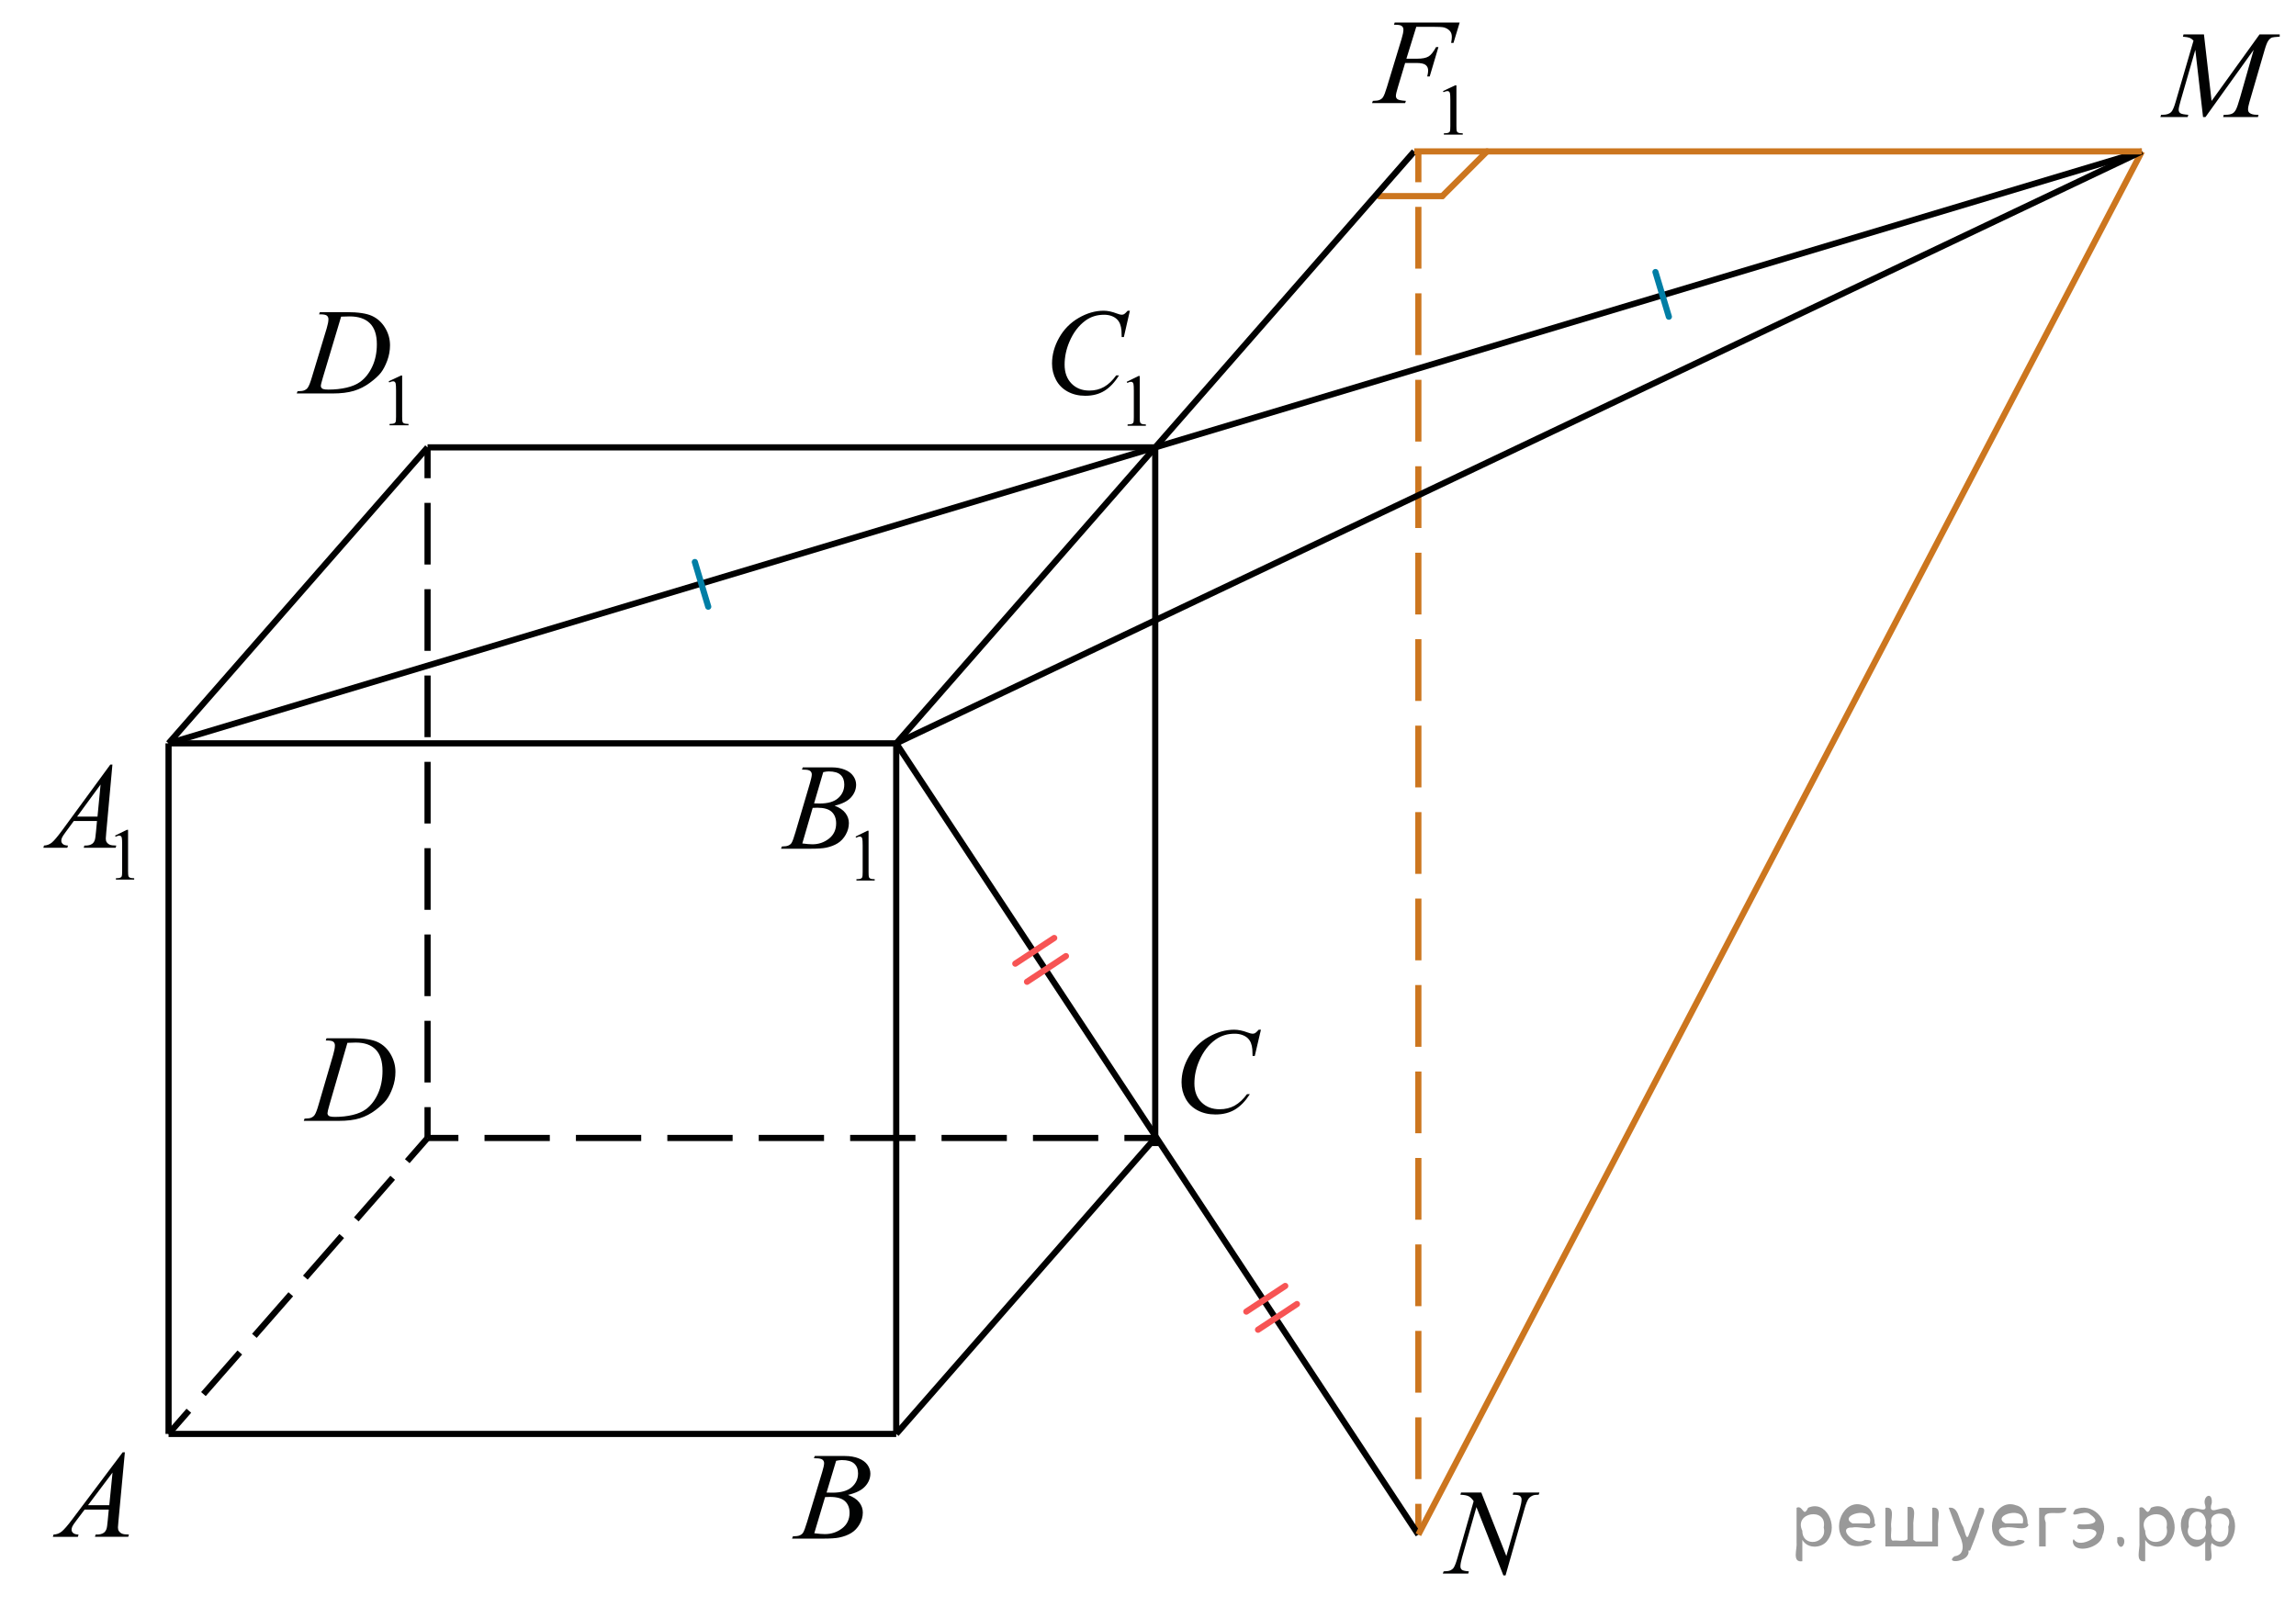 <?xml version="1.0" encoding="utf-8"?>
<!-- Generator: Adobe Illustrator 16.0.0, SVG Export Plug-In . SVG Version: 6.00 Build 0)  -->
<!DOCTYPE svg PUBLIC "-//W3C//DTD SVG 1.1//EN" "http://www.w3.org/Graphics/SVG/1.1/DTD/svg11.dtd">
<svg version="1.1" id="Слой_1" xmlns="http://www.w3.org/2000/svg" xmlns:xlink="http://www.w3.org/1999/xlink" x="0px" y="0px"
	 width="279.24px" height="195.465px" viewBox="0 0 279.24 195.465" enable-background="new 0 0 279.24 195.465"
	 xml:space="preserve">
<line fill="none" stroke="#CC761F" stroke-width="0.75" stroke-linecap="round" stroke-linejoin="round" stroke-miterlimit="10" x1="180.851" y1="18.416" x2="175.413" y2="23.853"/>
<line fill="none" stroke="#CC761F" stroke-width="0.75" stroke-linecap="round" stroke-linejoin="round" stroke-miterlimit="10" x1="167.724" y1="23.853" x2="175.413" y2="23.853"/>
<g>
	<g>
		
			<line fill="none" stroke="#CC761F" stroke-width="0.75" stroke-miterlimit="10" x1="172.5" y1="186.666" x2="172.5" y2="182.916"/>
		
			<line fill="none" stroke="#CC761F" stroke-width="0.75" stroke-miterlimit="10" stroke-dasharray="7.512,3.005" x1="172.5" y1="179.912" x2="172.5" y2="23.668"/>
		<line fill="none" stroke="#CC761F" stroke-width="0.75" stroke-miterlimit="10" x1="172.5" y1="22.166" x2="172.5" y2="18.416"/>
	</g>
</g>
<g>
	<g>
		<line fill="none" stroke="#000000" stroke-width="0.75" stroke-miterlimit="10" x1="52" y1="54.416" x2="52" y2="58.166"/>
		
			<line fill="none" stroke="#000000" stroke-width="0.75" stroke-miterlimit="10" stroke-dasharray="7.5,3" x1="52" y1="61.166" x2="52" y2="133.166"/>
		<line fill="none" stroke="#000000" stroke-width="0.75" stroke-miterlimit="10" x1="52" y1="134.666" x2="52" y2="138.416"/>
	</g>
</g>
<g>
	<g>
		
			<line fill="none" stroke="#000000" stroke-width="0.75" stroke-miterlimit="10" x1="20.5" y1="174.416" x2="22.969" y2="171.594"/>
		
			<line fill="none" stroke="#000000" stroke-width="0.75" stroke-miterlimit="10" stroke-dasharray="6.723,2.689" x1="24.74" y1="169.57" x2="48.645" y2="142.25"/>
		<line fill="none" stroke="#000000" stroke-width="0.75" stroke-miterlimit="10" x1="49.531" y1="141.238" x2="52" y2="138.416"/>
	</g>
</g>
<g>
	<g>
		<line fill="none" stroke="#000000" stroke-width="0.75" stroke-miterlimit="10" x1="52" y1="138.416" x2="55.75" y2="138.416"/>
		
			<line fill="none" stroke="#000000" stroke-width="0.75" stroke-miterlimit="10" stroke-dasharray="7.941,3.176" x1="58.927" y1="138.416" x2="135.162" y2="138.416"/>
		
			<line fill="none" stroke="#000000" stroke-width="0.75" stroke-miterlimit="10" x1="136.75" y1="138.416" x2="140.5" y2="138.416"/>
	</g>
</g>
<line fill="none" stroke="#000000" stroke-width="0.75" stroke-miterlimit="10" x1="20.5" y1="90.416" x2="109" y2="90.416"/>
<line fill="none" stroke="#000000" stroke-width="0.75" stroke-miterlimit="10" x1="20.5" y1="90.416" x2="20.5" y2="174.416"/>
<line fill="none" stroke="#000000" stroke-width="0.75" stroke-miterlimit="10" x1="20.5" y1="174.416" x2="109" y2="174.416"/>
<line fill="none" stroke="#000000" stroke-width="0.75" stroke-miterlimit="10" x1="109" y1="90.416" x2="109" y2="174.416"/>
<line fill="none" stroke="#000000" stroke-width="0.75" stroke-miterlimit="10" x1="20.5" y1="90.416" x2="52" y2="54.416"/>
<line fill="none" stroke="#000000" stroke-width="0.75" stroke-miterlimit="10" x1="52" y1="54.416" x2="140.5" y2="54.416"/>
<line fill="none" stroke="#000000" stroke-width="0.75" stroke-miterlimit="10" x1="109" y1="90.416" x2="172" y2="18.416"/>
<line fill="none" stroke="#000000" stroke-width="0.75" stroke-miterlimit="10" x1="20.5" y1="90.416" x2="260.5" y2="18.416"/>
<line fill="none" stroke="#000000" stroke-width="0.75" stroke-miterlimit="10" x1="109" y1="90.416" x2="172.5" y2="186.666"/>
<line fill="none" stroke="#000000" stroke-width="0.75" stroke-miterlimit="10" x1="109" y1="174.416" x2="140.5" y2="138.416"/>
<g>
	<g>
		<g>
			<g>
				<defs>
					<rect id="SVGID_1_" x="3.397" y="173.135" width="15.524" height="16.56"/>
				</defs>
				<clipPath id="SVGID_2_">
					<use xlink:href="#SVGID_1_"  overflow="visible"/>
				</clipPath>
				<g clip-path="url(#SVGID_2_)">
					<path fill="#010202" d="M15.187,176.649l-0.781,8.36c-0.041,0.391-0.061,0.646-0.061,0.771c0,0.197,0.038,0.349,0.113,0.452
						c0.096,0.143,0.227,0.249,0.391,0.318c0.164,0.067,0.441,0.104,0.83,0.104l-0.083,0.273h-4.048l0.083-0.273h0.174
						c0.328,0,0.596-0.068,0.803-0.207c0.146-0.094,0.261-0.25,0.342-0.468c0.056-0.151,0.107-0.515,0.158-1.082l0.121-1.274h-2.94
						l-1.046,1.387c-0.237,0.313-0.388,0.535-0.447,0.671c-0.061,0.137-0.091,0.265-0.091,0.383c0,0.158,0.064,0.294,0.196,0.405
						c0.132,0.115,0.35,0.178,0.652,0.188l-0.083,0.274H6.43l0.083-0.274c0.374-0.015,0.704-0.137,0.989-0.367
						c0.286-0.229,0.711-0.72,1.276-1.471l6.141-8.168L15.187,176.649L15.187,176.649z M13.686,179.116l-2.979,3.966h2.585
						L13.686,179.116z"/>
				</g>
			</g>
		</g>
	</g>
</g>
<g>
	<g>
		<g>
			<g>
				<defs>
					<rect id="SVGID_3_" x="93.644" y="173.356" width="15.524" height="16.56"/>
				</defs>
				<clipPath id="SVGID_4_">
					<use xlink:href="#SVGID_3_"  overflow="visible"/>
				</clipPath>
				<g clip-path="url(#SVGID_4_)">
					<path fill="#010202" d="M98.989,177.373l0.106-0.272h3.669c0.616,0,1.166,0.094,1.648,0.28
						c0.481,0.188,0.844,0.449,1.084,0.785c0.239,0.336,0.359,0.691,0.359,1.067c0,0.578-0.214,1.101-0.641,1.567
						c-0.427,0.466-1.124,0.812-2.088,1.033c0.622,0.229,1.079,0.527,1.372,0.903s0.438,0.788,0.438,1.237
						c0,0.5-0.131,0.979-0.394,1.431c-0.263,0.455-0.601,0.81-1.012,1.062c-0.412,0.253-0.908,0.438-1.489,0.557
						c-0.415,0.084-1.063,0.126-1.941,0.126h-3.768l0.099-0.274c0.395-0.01,0.662-0.047,0.804-0.109
						c0.202-0.084,0.347-0.195,0.433-0.333c0.121-0.188,0.283-0.618,0.484-1.29l1.843-6.085c0.156-0.515,0.234-0.875,0.234-1.082
						c0-0.185-0.068-0.328-0.208-0.435c-0.139-0.105-0.402-0.16-0.792-0.16C99.146,177.381,99.064,177.379,98.989,177.373z
						 M99.034,186.498c0.546,0.068,0.973,0.104,1.28,0.104c0.789,0,1.487-0.229,2.097-0.696c0.608-0.465,0.913-1.095,0.913-1.891
						c0-0.607-0.188-1.082-0.564-1.424c-0.376-0.342-0.984-0.512-1.823-0.512c-0.162,0-0.358,0.008-0.591,0.021L99.034,186.498z
						 M100.528,181.547c0.328,0.01,0.566,0.015,0.713,0.015c1.051,0,1.833-0.224,2.346-0.671c0.513-0.447,0.77-1.008,0.77-1.68
						c0-0.508-0.156-0.904-0.47-1.188c-0.314-0.284-0.813-0.427-1.501-0.427c-0.182,0-0.415,0.029-0.697,0.09L100.528,181.547z"/>
				</g>
			</g>
		</g>
	</g>
</g>
<g>
	<g>
		<g>
			<g>
				<defs>
					<rect id="SVGID_5_" x="140.597" y="121.807" width="16.562" height="17.596"/>
				</defs>
				<clipPath id="SVGID_6_">
					<use xlink:href="#SVGID_5_"  overflow="visible"/>
				</clipPath>
				<g clip-path="url(#SVGID_6_)">
					<path fill="#010202" d="M153.354,125.252l-0.748,3.191h-0.267l-0.03-0.8c-0.022-0.291-0.08-0.55-0.17-0.777
						c-0.089-0.229-0.223-0.426-0.398-0.593c-0.178-0.167-0.403-0.298-0.676-0.393c-0.271-0.096-0.572-0.143-0.903-0.143
						c-0.886,0-1.658,0.237-2.32,0.712c-0.845,0.606-1.507,1.462-1.985,2.566c-0.396,0.911-0.594,1.835-0.594,2.771
						c0,0.954,0.284,1.717,0.854,2.285c0.567,0.57,1.307,0.854,2.216,0.854c0.688,0,1.299-0.148,1.835-0.448
						c0.536-0.302,1.034-0.765,1.493-1.39h0.349c-0.544,0.849-1.146,1.473-1.809,1.871c-0.663,0.399-1.455,0.602-2.38,0.602
						c-0.819,0-1.547-0.169-2.18-0.506c-0.634-0.338-1.115-0.813-1.445-1.422c-0.331-0.609-0.495-1.269-0.495-1.971
						c0-1.076,0.294-2.123,0.882-3.141s1.395-1.816,2.42-2.398c1.023-0.582,2.061-0.873,3.102-0.873c0.49,0,1.039,0.114,1.646,0.342
						c0.268,0.098,0.46,0.146,0.578,0.146c0.117,0,0.223-0.023,0.313-0.072c0.088-0.049,0.236-0.188,0.444-0.414H153.354
						L153.354,125.252z"/>
				</g>
			</g>
		</g>
	</g>
</g>
<g>
	<g>
		<g>
			<g>
				<defs>
					<rect id="SVGID_7_" x="34.424" y="122.545" width="16.561" height="16.561"/>
				</defs>
				<clipPath id="SVGID_8_">
					<use xlink:href="#SVGID_7_"  overflow="visible"/>
				</clipPath>
				<g clip-path="url(#SVGID_8_)">
					<path fill="#010202" d="M39.621,126.563l0.089-0.274h3.209c1.358,0,2.366,0.155,3.021,0.467
						c0.655,0.313,1.179,0.803,1.568,1.473c0.39,0.669,0.585,1.387,0.585,2.152c0,0.658-0.112,1.297-0.337,1.916
						c-0.227,0.621-0.479,1.117-0.764,1.49c-0.285,0.371-0.722,0.783-1.31,1.232c-0.588,0.449-1.226,0.781-1.912,0.997
						c-0.686,0.215-1.544,0.321-2.571,0.321h-4.255l0.097-0.273c0.391-0.01,0.651-0.044,0.786-0.104
						c0.196-0.084,0.344-0.196,0.438-0.34c0.144-0.209,0.304-0.625,0.481-1.255l1.778-6.077c0.139-0.479,0.207-0.854,0.207-1.125
						c0-0.193-0.063-0.344-0.191-0.447c-0.129-0.104-0.381-0.154-0.756-0.154L39.621,126.563L39.621,126.563z M42.252,126.845
						l-2.179,7.521c-0.163,0.563-0.245,0.912-0.245,1.046c0,0.078,0.025,0.155,0.077,0.229c0.053,0.071,0.122,0.123,0.212,0.146
						c0.129,0.045,0.336,0.067,0.623,0.067c0.774,0,1.495-0.081,2.159-0.241c0.665-0.16,1.21-0.398,1.636-0.715
						c0.603-0.46,1.085-1.093,1.444-1.896c0.36-0.807,0.541-1.724,0.541-2.75c0-1.162-0.275-2.024-0.83-2.592
						c-0.554-0.564-1.36-0.849-2.424-0.849C43.006,126.814,42.667,126.824,42.252,126.845z"/>
				</g>
			</g>
		</g>
	</g>
</g>
<g>
	<g>
		<g>
			<g>
				<defs>
					<rect id="SVGID_9_" x="2.361" y="88.182" width="17.596" height="21.734"/>
				</defs>
				<clipPath id="SVGID_10_">
					<use xlink:href="#SVGID_9_"  overflow="visible"/>
				</clipPath>
				<g clip-path="url(#SVGID_10_)">
					<path fill="#010202" d="M13.993,101.639l1.438-0.704h0.145v5.008c0,0.332,0.015,0.539,0.042,0.621
						c0.026,0.081,0.085,0.144,0.172,0.188c0.087,0.043,0.265,0.067,0.53,0.073v0.162h-2.222v-0.162
						c0.278-0.006,0.459-0.028,0.54-0.071s0.138-0.1,0.17-0.17c0.032-0.071,0.048-0.285,0.048-0.642v-3.203
						c0-0.432-0.015-0.708-0.043-0.831c-0.021-0.093-0.058-0.16-0.11-0.205c-0.054-0.044-0.118-0.064-0.194-0.064
						c-0.107,0-0.257,0.045-0.448,0.136L13.993,101.639z"/>
				</g>
			</g>
		</g>
		<g>
			<g>
				<defs>
					<rect id="SVGID_11_" x="2.361" y="88.182" width="17.596" height="21.734"/>
				</defs>
				<clipPath id="SVGID_12_">
					<use xlink:href="#SVGID_11_"  overflow="visible"/>
				</clipPath>
				<g clip-path="url(#SVGID_12_)">
					<path fill="#010202" d="M13.673,92.998l-0.749,8.23c-0.038,0.384-0.058,0.637-0.058,0.759c0,0.194,0.035,0.344,0.108,0.445
						c0.092,0.141,0.217,0.244,0.374,0.313c0.157,0.068,0.423,0.104,0.796,0.104l-0.08,0.27h-3.882l0.08-0.27h0.167
						c0.315,0,0.572-0.068,0.771-0.205c0.141-0.092,0.25-0.245,0.326-0.459c0.055-0.151,0.104-0.506,0.153-1.064l0.116-1.256H8.974
						l-1.003,1.364c-0.228,0.307-0.371,0.526-0.429,0.66c-0.06,0.134-0.087,0.259-0.087,0.376c0,0.154,0.063,0.289,0.188,0.4
						c0.126,0.111,0.335,0.174,0.625,0.184l-0.08,0.27H5.273l0.08-0.27c0.359-0.016,0.675-0.137,0.949-0.361
						c0.273-0.227,0.682-0.709,1.225-1.447l5.89-8.042H13.673z M12.233,95.427L9.378,99.33h2.479L12.233,95.427z"/>
				</g>
			</g>
		</g>
	</g>
</g>
<g>
	<g>
		<g>
			<g>
				<defs>
					<rect id="SVGID_13_" x="92.422" y="88.298" width="17.595" height="21.735"/>
				</defs>
				<clipPath id="SVGID_14_">
					<use xlink:href="#SVGID_13_"  overflow="visible"/>
				</clipPath>
				<g clip-path="url(#SVGID_14_)">
					<path fill="#010202" d="M104.054,101.756l1.438-0.705h0.144v5.009c0,0.332,0.015,0.539,0.042,0.621
						c0.027,0.081,0.085,0.144,0.172,0.188c0.087,0.043,0.266,0.067,0.531,0.073v0.162h-2.222v-0.162
						c0.277-0.006,0.459-0.028,0.54-0.071c0.08-0.043,0.138-0.1,0.17-0.171c0.031-0.071,0.048-0.284,0.048-0.641v-3.202
						c0-0.432-0.016-0.708-0.043-0.831c-0.021-0.093-0.059-0.161-0.111-0.205c-0.052-0.044-0.118-0.065-0.194-0.065
						c-0.106,0-0.257,0.045-0.447,0.137L104.054,101.756z"/>
				</g>
			</g>
		</g>
		<g>
			<g>
				<defs>
					<rect id="SVGID_15_" x="92.422" y="88.298" width="17.595" height="21.735"/>
				</defs>
				<clipPath id="SVGID_16_">
					<use xlink:href="#SVGID_15_"  overflow="visible"/>
				</clipPath>
				<g clip-path="url(#SVGID_16_)">
					<path fill="#010202" d="M97.533,93.61l0.103-0.27h3.518c0.593,0,1.119,0.092,1.582,0.277c0.462,0.185,0.81,0.442,1.039,0.773
						c0.23,0.33,0.347,0.681,0.347,1.051c0,0.568-0.205,1.083-0.614,1.543c-0.41,0.459-1.077,0.799-2.003,1.018
						c0.596,0.224,1.034,0.521,1.314,0.891c0.281,0.369,0.423,0.774,0.423,1.218c0,0.491-0.126,0.961-0.379,1.408
						c-0.252,0.447-0.575,0.796-0.971,1.044s-0.871,0.431-1.429,0.547c-0.397,0.083-1.019,0.124-1.86,0.124h-3.612l0.095-0.27
						c0.378-0.01,0.635-0.047,0.771-0.11c0.193-0.082,0.332-0.19,0.414-0.328c0.116-0.185,0.271-0.606,0.465-1.271l1.768-5.989
						c0.149-0.506,0.226-0.86,0.226-1.065c0-0.18-0.065-0.322-0.2-0.427c-0.133-0.104-0.386-0.156-0.759-0.156
						C97.684,93.619,97.606,93.615,97.533,93.61z M97.577,102.594c0.522,0.066,0.933,0.102,1.229,0.102
						c0.756,0,1.426-0.229,2.01-0.686s0.876-1.077,0.876-1.86c0-0.599-0.181-1.065-0.541-1.401c-0.36-0.336-0.943-0.502-1.749-0.502
						c-0.153,0-0.344,0.006-0.565,0.021L97.577,102.594z M99.009,97.72c0.315,0.01,0.543,0.015,0.684,0.015
						c1.009,0,1.759-0.221,2.25-0.661c0.492-0.439,0.738-0.99,0.738-1.652c0-0.501-0.15-0.892-0.451-1.171s-0.779-0.42-1.438-0.42
						c-0.174,0-0.397,0.029-0.669,0.088L99.009,97.72z"/>
				</g>
			</g>
		</g>
	</g>
</g>
<g>
	<g>
		<g>
			<g>
				<defs>
					<rect id="SVGID_17_" x="124.905" y="32.98" width="17.596" height="21.735"/>
				</defs>
				<clipPath id="SVGID_18_">
					<use xlink:href="#SVGID_17_"  overflow="visible"/>
				</clipPath>
				<g clip-path="url(#SVGID_18_)">
					<path fill="#010202" d="M137.032,46.438l1.438-0.704h0.145v5.008c0,0.332,0.015,0.539,0.043,0.621
						c0.027,0.081,0.085,0.144,0.172,0.188c0.087,0.044,0.264,0.068,0.531,0.074v0.162h-2.223v-0.162
						c0.278-0.006,0.459-0.029,0.541-0.072c0.08-0.042,0.137-0.099,0.17-0.17c0.031-0.071,0.047-0.285,0.047-0.641V47.54
						c0-0.432-0.015-0.708-0.043-0.831c-0.021-0.093-0.058-0.161-0.109-0.205c-0.055-0.044-0.118-0.065-0.194-0.065
						c-0.106,0-0.257,0.045-0.448,0.136L137.032,46.438z"/>
				</g>
			</g>
		</g>
		<g>
			<g>
				<defs>
					<rect id="SVGID_19_" x="124.905" y="32.98" width="17.596" height="21.735"/>
				</defs>
				<clipPath id="SVGID_20_">
					<use xlink:href="#SVGID_19_"  overflow="visible"/>
				</clipPath>
				<g clip-path="url(#SVGID_20_)">
					<path fill="#010202" d="M137.416,37.796L136.683,41h-0.263l-0.028-0.803c-0.023-0.292-0.08-0.552-0.168-0.78
						c-0.086-0.228-0.218-0.427-0.393-0.595c-0.176-0.168-0.396-0.299-0.662-0.395c-0.268-0.095-0.563-0.142-0.887-0.142
						c-0.868,0-1.627,0.238-2.275,0.715c-0.828,0.608-1.479,1.467-1.947,2.575c-0.389,0.915-0.582,1.842-0.582,2.78
						c0,0.958,0.278,1.723,0.836,2.295c0.558,0.571,1.281,0.857,2.174,0.857c0.674,0,1.272-0.151,1.8-0.453
						c0.524-0.301,1.014-0.766,1.465-1.396h0.342c-0.532,0.854-1.125,1.479-1.774,1.879c-0.647,0.401-1.426,0.603-2.332,0.603
						c-0.805,0-1.518-0.17-2.137-0.508c-0.621-0.338-1.094-0.813-1.418-1.426c-0.324-0.613-0.486-1.272-0.486-1.978
						c0-1.08,0.287-2.131,0.865-3.152c0.576-1.021,1.367-1.824,2.373-2.407c1.006-0.584,2.021-0.876,3.043-0.876
						c0.479,0,1.019,0.114,1.613,0.343c0.262,0.098,0.451,0.146,0.567,0.146c0.114,0,0.218-0.024,0.306-0.073
						c0.087-0.049,0.23-0.188,0.436-0.416h0.269v0.003H137.416z"/>
				</g>
			</g>
		</g>
	</g>
</g>
<g>
	<g>
		<g>
			<g>
				<defs>
					<rect id="SVGID_21_" x="33.535" y="32.924" width="19.666" height="21.736"/>
				</defs>
				<clipPath id="SVGID_22_">
					<use xlink:href="#SVGID_21_"  overflow="visible"/>
				</clipPath>
				<g clip-path="url(#SVGID_22_)">
					<path fill="#010202" d="M47.27,46.381l1.492-0.704h0.149v5.008c0,0.332,0.014,0.539,0.043,0.621
						c0.028,0.081,0.088,0.144,0.179,0.188c0.09,0.044,0.274,0.068,0.552,0.074v0.162h-2.307v-0.162
						c0.29-0.006,0.477-0.029,0.561-0.072c0.084-0.042,0.144-0.099,0.177-0.17c0.032-0.071,0.05-0.285,0.05-0.641v-3.202
						c0-0.432-0.016-0.708-0.045-0.831c-0.021-0.093-0.061-0.161-0.115-0.205c-0.054-0.044-0.123-0.065-0.201-0.065
						c-0.112,0-0.267,0.045-0.466,0.136L47.27,46.381z"/>
				</g>
			</g>
		</g>
		<g>
			<g>
				<defs>
					<rect id="SVGID_23_" x="33.535" y="32.924" width="19.666" height="21.736"/>
				</defs>
				<clipPath id="SVGID_24_">
					<use xlink:href="#SVGID_23_"  overflow="visible"/>
				</clipPath>
				<g clip-path="url(#SVGID_24_)">
					<path fill="#010202" d="M38.809,38.237l0.091-0.27h3.268c1.383,0,2.408,0.153,3.074,0.459c0.667,0.307,1.197,0.79,1.596,1.449
						c0.397,0.659,0.596,1.365,0.596,2.119c0,0.646-0.115,1.275-0.343,1.886c-0.229,0.61-0.488,1.1-0.777,1.467
						c-0.289,0.367-0.732,0.772-1.332,1.215c-0.599,0.443-1.247,0.77-1.945,0.981c-0.699,0.211-1.572,0.317-2.618,0.317h-4.331
						l0.098-0.27c0.397-0.01,0.664-0.044,0.8-0.103c0.201-0.083,0.351-0.194,0.445-0.336c0.146-0.204,0.309-0.615,0.49-1.232
						l1.811-5.983c0.142-0.472,0.211-0.842,0.211-1.109c0-0.189-0.064-0.335-0.195-0.438c-0.132-0.102-0.388-0.153-0.771-0.153
						L38.809,38.237L38.809,38.237z M41.487,38.515l-2.218,7.406c-0.166,0.554-0.249,0.897-0.249,1.028
						c0,0.078,0.026,0.153,0.079,0.227c0.053,0.072,0.125,0.121,0.215,0.146c0.13,0.044,0.342,0.065,0.633,0.065
						c0.79,0,1.523-0.079,2.199-0.236c0.678-0.158,1.231-0.394,1.664-0.704c0.614-0.453,1.104-1.075,1.471-1.868
						c0.367-0.793,0.552-1.695,0.552-2.707c0-1.143-0.282-1.993-0.846-2.55c-0.563-0.558-1.386-0.836-2.467-0.836
						C42.254,38.485,41.91,38.496,41.487,38.515z"/>
				</g>
			</g>
		</g>
	</g>
</g>
<g>
	<g>
		<g>
			<g>
				<defs>
					<rect id="SVGID_25_" x="260.472" y="0.44" width="20.701" height="16.56"/>
				</defs>
				<clipPath id="SVGID_26_">
					<use xlink:href="#SVGID_25_"  overflow="visible"/>
				</clipPath>
				<g clip-path="url(#SVGID_26_)">
					<path fill="#010202" d="M268.045,4.186l0.927,8.094l5.834-8.094h2.453v0.274c-0.533,0.034-0.848,0.069-0.939,0.104
						c-0.164,0.064-0.313,0.192-0.449,0.386c-0.137,0.192-0.283,0.563-0.441,1.111l-1.857,6.375
						c-0.109,0.37-0.164,0.662-0.164,0.874c0,0.193,0.066,0.339,0.201,0.438c0.188,0.144,0.481,0.215,0.889,0.215h0.178
						l-0.064,0.274h-4.232l0.074-0.274h0.199c0.377,0,0.662-0.054,0.859-0.163c0.152-0.079,0.289-0.229,0.41-0.448
						c0.121-0.219,0.291-0.708,0.508-1.464l1.661-5.826l-5.862,8.176h-0.297l-0.939-8.176l-1.794,6.219
						c-0.153,0.529-0.229,0.885-0.229,1.067c0,0.182,0.066,0.322,0.199,0.419c0.135,0.097,0.457,0.162,0.971,0.196l-0.08,0.274
						h-3.313l0.082-0.274h0.2c0.488,0,0.843-0.123,1.06-0.37c0.158-0.178,0.324-0.563,0.497-1.156l2.188-7.494
						c-0.162-0.168-0.317-0.281-0.467-0.341c-0.148-0.06-0.424-0.106-0.822-0.141l0.072-0.274L268.045,4.186L268.045,4.186z"/>
				</g>
			</g>
		</g>
	</g>
</g>
<g>
	<g>
		<g>
			<g>
				<defs>
					<rect id="SVGID_27_" x="172.722" y="177.867" width="17.592" height="17.598"/>
				</defs>
				<clipPath id="SVGID_28_">
					<use xlink:href="#SVGID_27_"  overflow="visible"/>
				</clipPath>
				<g clip-path="url(#SVGID_28_)">
					<path fill="#010202" d="M180.155,181.539l3.047,7.729l1.648-5.771c0.135-0.477,0.203-0.845,0.203-1.104
						c0-0.181-0.063-0.32-0.188-0.422c-0.127-0.103-0.36-0.152-0.705-0.152c-0.059,0-0.118-0.003-0.184-0.008l0.08-0.269h3.17
						l-0.088,0.269c-0.328-0.005-0.574,0.028-0.731,0.103c-0.229,0.104-0.397,0.232-0.511,0.395
						c-0.153,0.229-0.313,0.625-0.473,1.189l-2.318,8.129h-0.263l-3.278-8.315l-1.752,6.144c-0.131,0.465-0.194,0.82-0.194,1.067
						c0,0.187,0.06,0.324,0.178,0.418c0.119,0.095,0.399,0.159,0.847,0.192l-0.072,0.27h-3.096l0.103-0.27
						c0.388-0.01,0.646-0.045,0.776-0.104c0.198-0.087,0.348-0.201,0.443-0.342c0.141-0.213,0.299-0.625,0.473-1.234l1.955-6.854
						c-0.188-0.29-0.392-0.49-0.605-0.601c-0.217-0.109-0.553-0.172-1.008-0.187l0.08-0.269h2.463V181.539L180.155,181.539z"/>
				</g>
			</g>
		</g>
	</g>
</g>
<line fill="none" stroke="#000000" stroke-width="0.75" stroke-miterlimit="10" x1="140.5" y1="54.416" x2="140.5" y2="139.403"/>
<line fill="none" stroke="#CC761F" stroke-width="0.75" stroke-miterlimit="10" x1="172.5" y1="186.666" x2="260.5" y2="18.416"/>
<line fill="none" stroke="#000000" stroke-width="0.75" stroke-miterlimit="10" x1="109" y1="90.416" x2="260.5" y2="18.416"/>
<line fill="none" stroke="#CC761F" stroke-width="0.75" stroke-miterlimit="10" x1="260.5" y1="18.416" x2="172" y2="18.416"/>
<line fill="none" stroke="#007EA5" stroke-width="0.75" stroke-linecap="round" stroke-linejoin="round" stroke-miterlimit="10" x1="86.136" y1="73.793" x2="84.508" y2="68.362"/>
<line fill="none" stroke="#007EA5" stroke-width="0.75" stroke-linecap="round" stroke-linejoin="round" stroke-miterlimit="10" x1="202.968" y1="38.521" x2="201.339" y2="33.09"/>
<line fill="none" stroke="#F75454" stroke-width="0.75" stroke-linecap="round" stroke-linejoin="round" stroke-miterlimit="10" x1="129.64" y1="116.295" x2="124.906" y2="119.418"/>
<line fill="none" stroke="#F75454" stroke-width="0.75" stroke-linecap="round" stroke-linejoin="round" stroke-miterlimit="10" x1="128.215" y1="114.092" x2="123.481" y2="117.213"/>
<line fill="none" stroke="#F75454" stroke-width="0.75" stroke-linecap="round" stroke-linejoin="round" stroke-miterlimit="10" x1="157.735" y1="158.619" x2="153.002" y2="161.741"/>
<line fill="none" stroke="#F75454" stroke-width="0.75" stroke-linecap="round" stroke-linejoin="round" stroke-miterlimit="10" x1="156.312" y1="156.416" x2="151.577" y2="159.537"/>
<g>
	<g>
		<g>
			<defs>
				<rect id="SVGID_29_" x="164.634" y="-1.934" width="16.576" height="21.693"/>
			</defs>
			<clipPath id="SVGID_30_">
				<use xlink:href="#SVGID_29_"  overflow="visible"/>
			</clipPath>
		</g>
	</g>
	<g>
		<g>
			<defs>
				<rect id="SVGID_31_" x="164.233" y="-2.264" width="16.783" height="21.528"/>
			</defs>
			<clipPath id="SVGID_32_">
				<use xlink:href="#SVGID_31_"  overflow="visible"/>
			</clipPath>
			<g clip-path="url(#SVGID_32_)">
				<path d="M175.498,11.078l1.485-0.698h0.147v4.96c0,0.329,0.015,0.534,0.043,0.615s0.089,0.143,0.179,0.187
					s0.272,0.068,0.549,0.074v0.16h-2.297v-0.16c0.289-0.006,0.476-0.03,0.56-0.072s0.144-0.098,0.176-0.169
					c0.033-0.071,0.05-0.282,0.05-0.634v-3.172c0-0.427-0.016-0.702-0.046-0.823c-0.021-0.092-0.059-0.161-0.114-0.204
					s-0.121-0.065-0.199-0.065c-0.111,0-0.266,0.044-0.465,0.134L175.498,11.078z"/>
			</g>
		</g>
		<g>
			<defs>
				<rect id="SVGID_33_" x="164.233" y="-2.264" width="16.783" height="21.528"/>
			</defs>
			<clipPath id="SVGID_34_">
				<use xlink:href="#SVGID_33_"  overflow="visible"/>
			</clipPath>
			<g clip-path="url(#SVGID_34_)">
				<path d="M172.25,3.258l-1.202,3.881h1.337c0.603,0,1.052-0.089,1.349-0.268c0.299-0.178,0.604-0.559,0.92-1.142h0.287
					l-1.061,3.57h-0.301c0.074-0.289,0.113-0.527,0.113-0.715c0-0.294-0.103-0.521-0.305-0.683
					c-0.203-0.161-0.582-0.242-1.139-0.242h-1.354l-0.885,2.956c-0.162,0.525-0.24,0.875-0.24,1.048
					c0,0.178,0.067,0.316,0.205,0.412c0.139,0.096,0.476,0.161,1.012,0.195l-0.092,0.268h-4.025l0.098-0.268
					c0.391-0.009,0.651-0.043,0.781-0.101c0.2-0.082,0.35-0.192,0.443-0.333c0.136-0.197,0.295-0.604,0.479-1.221l1.796-5.904
					c0.146-0.477,0.219-0.85,0.219-1.12c0-0.125-0.033-0.232-0.099-0.322c-0.065-0.089-0.161-0.155-0.289-0.199
					c-0.128-0.043-0.382-0.065-0.763-0.065l0.09-0.267h7.902l-0.752,2.479h-0.284c0.055-0.299,0.083-0.544,0.083-0.737
					c0-0.318-0.092-0.569-0.274-0.755c-0.182-0.186-0.417-0.317-0.702-0.394c-0.201-0.048-0.648-0.072-1.345-0.072L172.25,3.258
					L172.25,3.258z"/>
			</g>
		</g>
	</g>
</g>
<g style="stroke:none;fill:#000;fill-opacity:0.4" > <path d="m 219.2,187.4 c 0,0.8 0,1.6 0,2.5 -1.3,0.2 -0.6,-1.5 -0.7,-2.3 0,-1.4 0,-2.8 0,-4.2 0.8,-0.4 0.8,1.3 1.4,0.0 2.2,-1.0 3.7,2.2 2.4,3.9 -0.6,1.0 -2.4,1.2 -3.1,0.0 z m 2.6,-1.6 c 0.5,-2.5 -3.7,-1.9 -2.6,0.4 0.0,2.1 3.1,1.6 2.6,-0.4 z" /> <path d="m 228.1,185.5 c -0.4,0.8 -1.9,0.1 -2.8,0.3 -2.0,-0.1 0.3,2.4 1.5,1.5 2.5,0.0 -1.4,1.6 -2.3,0.2 -1.9,-1.5 -0.3,-5.3 2.1,-4.4 0.9,0.2 1.4,1.2 1.4,2.2 z m -0.7,-0.2 c 0.6,-2.3 -4.0,-1.0 -2.1,0.0 0.7,0 1.4,-0.0 2.1,-0.0 z" /> <path d="m 233.0,187.5 c 0.6,0 1.3,0 2.0,0 0,-1.3 0,-2.7 0,-4.1 1.3,-0.2 0.6,1.5 0.7,2.3 0,0.8 0,1.6 0,2.4 -2.1,0 -4.2,0 -6.4,0 0,-1.5 0,-3.1 0,-4.7 1.3,-0.2 0.6,1.5 0.7,2.3 0.1,0.5 -0.2,1.6 0.2,1.7 0.5,-0.1 1.6,0.2 1.8,-0.2 0,-1.3 0,-2.6 0,-3.9 1.3,-0.2 0.6,1.5 0.7,2.3 0,0.5 0,1.1 0,1.7 z" /> <path d="m 239.4,188.6 c 0.3,1.4 -3.0,1.7 -1.7,0.7 1.5,-0.2 1.0,-1.9 0.5,-2.8 -0.4,-1.0 -0.8,-2.0 -1.2,-3.1 1.2,-0.2 1.2,1.4 1.7,2.2 0.2,0.2 0.4,1.9 0.7,1.2 0.4,-1.1 0.9,-2.2 1.3,-3.4 1.4,-0.2 0.0,1.5 -0.0,2.3 -0.3,0.9 -0.7,1.9 -1.1,2.9 z" /> <path d="m 246.7,185.5 c -0.4,0.8 -1.9,0.1 -2.8,0.3 -2.0,-0.1 0.3,2.4 1.5,1.5 2.5,0.0 -1.4,1.6 -2.3,0.2 -1.9,-1.5 -0.3,-5.3 2.1,-4.4 0.9,0.2 1.4,1.2 1.4,2.2 z m -0.7,-0.2 c 0.6,-2.3 -4.0,-1.0 -2.1,0.0 0.7,0 1.4,-0.0 2.1,-0.0 z" /> <path d="m 248.0,188.1 c 0,-1.5 0,-3.1 0,-4.7 1.1,0 2.2,0 3.3,0 0.0,1.5 -3.3,-0.4 -2.5,1.8 0,0.9 0,1.9 0,2.9 -0.2,0 -0.5,0 -0.7,0 z" /> <path d="m 252.2,187.2 c 0.7,1.4 4.2,-0.8 2.1,-1.2 -0.5,-0.1 -2.2,0.3 -1.5,-0.6 1.0,0.1 3.1,0.0 1.4,-1.2 -0.6,-0.7 -2.8,0.8 -1.8,-0.6 2.0,-0.9 4.2,1.2 3.3,3.2 -0.2,1.5 -3.5,2.3 -3.6,0.7 l 0,-0.1 0,-0.0 0,0 z" /> <path d="m 257.5,187.0 c 1.6,-0.5 0.6,2.3 -0.0,0.6 -0.0,-0.2 0.0,-0.4 0.0,-0.6 z" /> <path d="m 260.9,187.4 c 0,0.8 0,1.6 0,2.5 -1.3,0.2 -0.6,-1.5 -0.7,-2.3 0,-1.4 0,-2.8 0,-4.2 0.8,-0.4 0.8,1.3 1.4,0.0 2.2,-1.0 3.7,2.2 2.4,3.9 -0.6,1.0 -2.4,1.2 -3.1,0.0 z m 2.6,-1.6 c 0.5,-2.5 -3.7,-1.9 -2.6,0.4 0.0,2.1 3.1,1.6 2.6,-0.4 z" /> <path d="m 266.2,185.7 c -0.8,1.9 2.7,2.3 2.0,0.1 0.6,-2.4 -2.3,-2.7 -2.0,-0.1 z m 2.0,4.2 c 0,-0.8 0,-1.6 0,-2.4 -1.8,2.2 -3.8,-1.7 -2.6,-3.3 0.4,-1.8 3.0,0.3 2.6,-1.1 -0.4,-1.1 0.9,-1.8 0.8,-0.3 -0.7,2.2 2.1,-0.6 2.4,1.4 1.2,1.6 -0.3,5.2 -2.4,3.5 -0.4,0.6 0.6,2.5 -0.8,2.1 z m 2.8,-4.2 c 0.8,-1.9 -2.7,-2.3 -2.0,-0.1 -0.6,2.4 2.3,2.7 2.0,0.1 z" /> </g></svg>

<!--File created and owned by https://sdamgia.ru. Copying is prohibited. All rights reserved.-->
